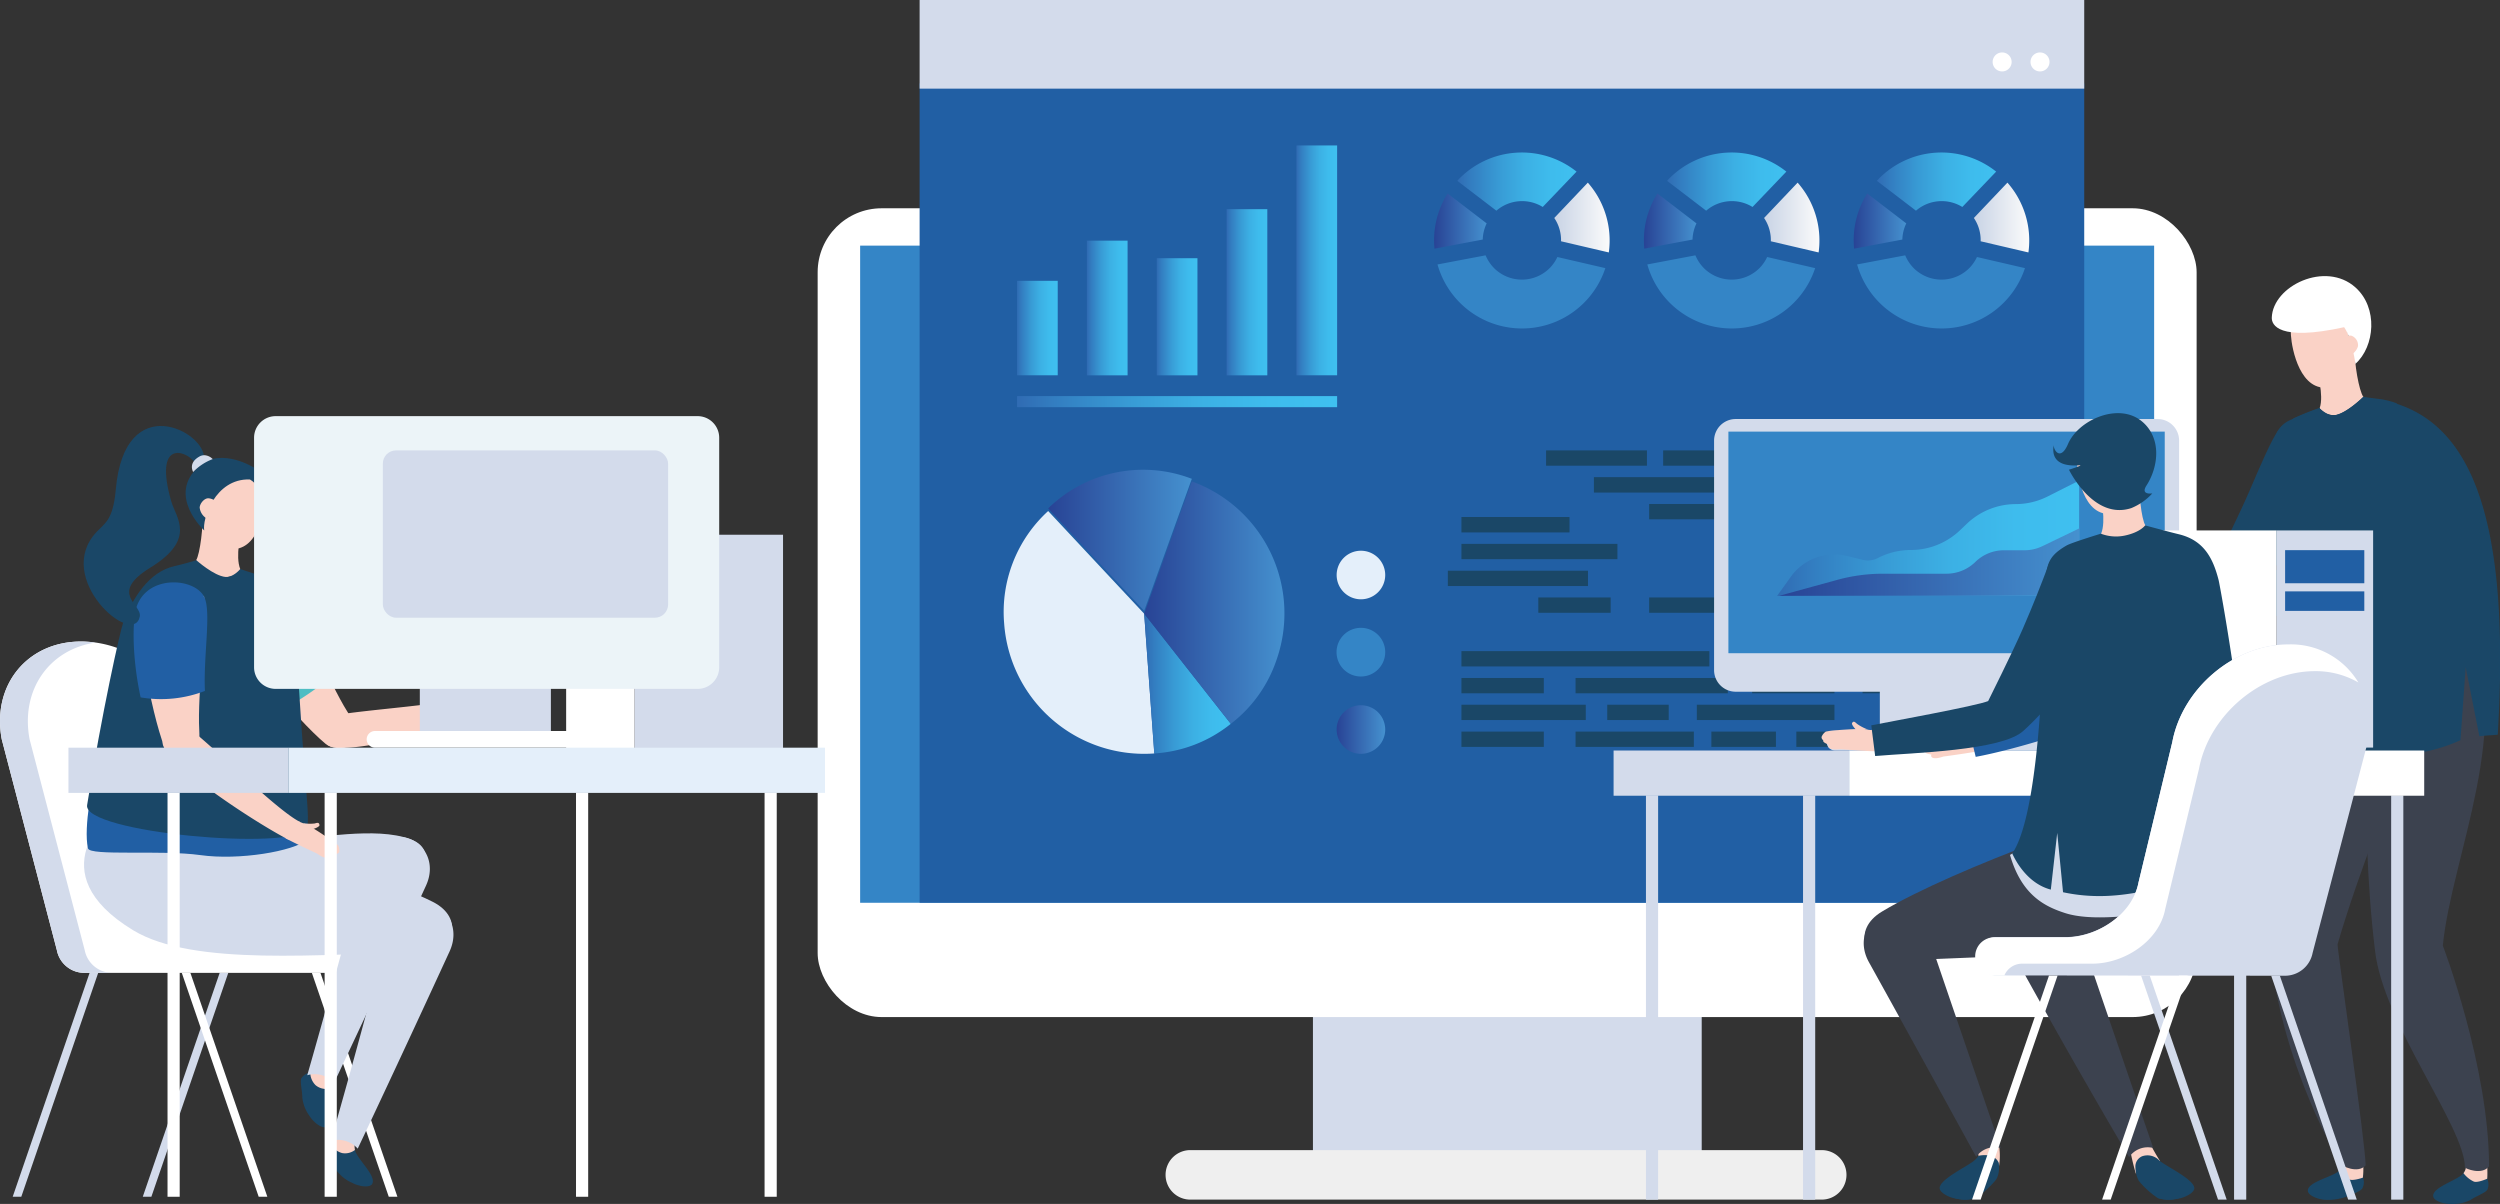 <svg xmlns="http://www.w3.org/2000/svg" xmlns:xlink="http://www.w3.org/1999/xlink" viewBox="0 0 476.64 229.54">
  <rect x="0" y="0" width="476.64" height="229.54" fill="#333333" stroke="none"/>
  <defs>
    <style>
      .cls-1 {
        isolation: isolate;
      }

      .cls-2, .cls-34 {
        fill: #d3dbeb;
      }

      .cls-3, .cls-33 {
        fill: #fff;
      }

      .cls-4 {
        fill: #3485c6;
      }

      .cls-5 {
        fill: #efefef;
      }

      .cls-33, .cls-34, .cls-5 {
        fill-rule: evenodd;
      }

      .cls-6 {
        fill: #215fa4;
      }

      .cls-7 {
        fill: url(#Áåçûìÿííûé_ãðàäèåíò_154);
      }

      .cls-8 {
        fill: url(#Áåçûìÿííûé_ãðàäèåíò_154-2);
      }

      .cls-9 {
        fill: url(#Áåçûìÿííûé_ãðàäèåíò_154-3);
      }

      .cls-10 {
        fill: url(#Áåçûìÿííûé_ãðàäèåíò_154-4);
      }

      .cls-11 {
        fill: url(#Áåçûìÿííûé_ãðàäèåíò_154-5);
      }

      .cls-12 {
        fill: url(#Áåçûìÿííûé_ãðàäèåíò_154-6);
      }

      .cls-13 {
        fill: #e4effa;
      }

      .cls-14 {
        fill: url(#Áåçûìÿííûé_ãðàäèåíò_154-7);
      }

      .cls-15 {
        fill: url(#Áåçûìÿííûé_ãðàäèåíò_34);
      }

      .cls-16 {
        fill: url(#Áåçûìÿííûé_ãðàäèåíò_34-2);
      }

      .cls-17 {
        fill: url(#Áåçûìÿííûé_ãðàäèåíò_34-3);
      }

      .cls-18 {
        mix-blend-mode: screen;
      }

      .cls-19, .cls-37 {
        fill: #1a4767;
      }

      .cls-20 {
        fill: url(#Áåçûìÿííûé_ãðàäèåíò_34-4);
      }

      .cls-21 {
        fill: url(#Áåçûìÿííûé_ãðàäèåíò_154-8);
      }

      .cls-22 {
        fill: url(#Áåçûìÿííûé_ãðàäèåíò_72);
      }

      .cls-23 {
        fill: url(#Áåçûìÿííûé_ãðàäèåíò_34-5);
      }

      .cls-24 {
        fill: url(#Áåçûìÿííûé_ãðàäèåíò_154-9);
      }

      .cls-25 {
        fill: url(#Áåçûìÿííûé_ãðàäèåíò_72-2);
      }

      .cls-26 {
        fill: url(#Áåçûìÿííûé_ãðàäèåíò_34-6);
      }

      .cls-27 {
        fill: url(#Áåçûìÿííûé_ãðàäèåíò_154-10);
      }

      .cls-28 {
        fill: url(#Áåçûìÿííûé_ãðàäèåíò_72-3);
      }

      .cls-29 {
        fill: #fad2c6;
      }

      .cls-30 {
        fill: #3c424f;
      }

      .cls-31 {
        fill: #4fbdc3;
      }

      .cls-32 {
        fill: #ecf4f8;
      }

      .cls-35 {
        fill: url(#Áåçûìÿííûé_ãðàäèåíò_154-11);
      }

      .cls-36 {
        fill: url(#Áåçûìÿííûé_ãðàäèåíò_34-7);
      }

      .cls-37 {
        mix-blend-mode: multiply;
      }
    </style>
    <linearGradient id="Áåçûìÿííûé_ãðàäèåíò_154" data-name="Áåçûìÿííûé ãðàäèåíò 154" x1="193.9" y1="62.55" x2="201.66" y2="62.55" gradientUnits="userSpaceOnUse">
      <stop offset="0" stop-color="#306bb3"/>
      <stop offset="0.12" stop-color="#337ec1"/>
      <stop offset="0.35" stop-color="#389bd5"/>
      <stop offset="0.57" stop-color="#3cb0e4"/>
      <stop offset="0.79" stop-color="#3ebced"/>
      <stop offset="1" stop-color="#3fc0f0"/>
    </linearGradient>
    <linearGradient id="Áåçûìÿííûé_ãðàäèåíò_154-2" x1="207.22" y1="58.72" x2="214.98" y2="58.72" xlink:href="#Áåçûìÿííûé_ãðàäèåíò_154"/>
    <linearGradient id="Áåçûìÿííûé_ãðàäèåíò_154-3" x1="220.54" y1="60.39" x2="228.3" y2="60.39" xlink:href="#Áåçûìÿííûé_ãðàäèåíò_154"/>
    <linearGradient id="Áåçûìÿííûé_ãðàäèåíò_154-4" x1="233.86" y1="55.72" x2="241.61" y2="55.72" xlink:href="#Áåçûìÿííûé_ãðàäèåíò_154"/>
    <linearGradient id="Áåçûìÿííûé_ãðàäèåíò_154-5" x1="247.17" y1="49.64" x2="254.93" y2="49.64" xlink:href="#Áåçûìÿííûé_ãðàäèåíò_154"/>
    <linearGradient id="Áåçûìÿííûé_ãðàäèåíò_154-6" x1="193.9" y1="76.57" x2="254.93" y2="76.57" xlink:href="#Áåçûìÿííûé_ãðàäèåíò_154"/>
    <linearGradient id="Áåçûìÿííûé_ãðàäèåíò_154-7" x1="218.14" y1="130.3" x2="234.66" y2="130.3" xlink:href="#Áåçûìÿííûé_ãðàäèåíò_154"/>
    <linearGradient id="Áåçûìÿííûé_ãðàäèåíò_34" data-name="Áåçûìÿííûé ãðàäèåíò 34" x1="218.14" y1="114.89" x2="244.91" y2="114.89" gradientUnits="userSpaceOnUse">
      <stop offset="0" stop-color="#284395"/>
      <stop offset="1" stop-color="#4591cf"/>
    </linearGradient>
    <linearGradient id="Áåçûìÿííûé_ãðàäèåíò_34-2" x1="199.84" y1="103.02" x2="227.23" y2="103.02" xlink:href="#Áåçûìÿííûé_ãðàäèåíò_34"/>
    <linearGradient id="Áåçûìÿííûé_ãðàäèåíò_34-3" x1="254.83" y1="139.09" x2="264.1" y2="139.09" xlink:href="#Áåçûìÿííûé_ãðàäèåíò_34"/>
    <linearGradient id="Áåçûìÿííûé_ãðàäèåíò_34-4" x1="353.42" y1="42.15" x2="363.44" y2="42.15" xlink:href="#Áåçûìÿííûé_ãðàäèåíò_34"/>
    <linearGradient id="Áåçûìÿííûé_ãðàäèåíò_154-8" x1="357.84" y1="34.62" x2="380.58" y2="34.62" xlink:href="#Áåçûìÿííûé_ãðàäèåíò_154"/>
    <linearGradient id="Áåçûìÿííûé_ãðàäèåíò_72" data-name="Áåçûìÿííûé ãðàäèåíò 72" x1="376.33" y1="41.47" x2="386.89" y2="41.47" gradientUnits="userSpaceOnUse">
      <stop offset="0" stop-color="#c8d3e5"/>
      <stop offset="1" stop-color="#fbfbfb"/>
    </linearGradient>
    <linearGradient id="Áåçûìÿííûé_ãðàäèåíò_34-5" x1="313.42" y1="42.15" x2="323.44" y2="42.15" xlink:href="#Áåçûìÿííûé_ãðàäèåíò_34"/>
    <linearGradient id="Áåçûìÿííûé_ãðàäèåíò_154-9" x1="317.84" y1="34.62" x2="340.58" y2="34.62" xlink:href="#Áåçûìÿííûé_ãðàäèåíò_154"/>
    <linearGradient id="Áåçûìÿííûé_ãðàäèåíò_72-2" x1="336.33" y1="41.47" x2="346.89" y2="41.47" xlink:href="#Áåçûìÿííûé_ãðàäèåíò_72"/>
    <linearGradient id="Áåçûìÿííûé_ãðàäèåíò_34-6" x1="273.42" y1="42.15" x2="283.44" y2="42.15" xlink:href="#Áåçûìÿííûé_ãðàäèåíò_34"/>
    <linearGradient id="Áåçûìÿííûé_ãðàäèåíò_154-10" x1="277.84" y1="34.62" x2="300.58" y2="34.62" xlink:href="#Áåçûìÿííûé_ãðàäèåíò_154"/>
    <linearGradient id="Áåçûìÿííûé_ãðàäèåíò_72-3" x1="296.33" y1="41.47" x2="306.89" y2="41.47" xlink:href="#Áåçûìÿííûé_ãðàäèåíò_72"/>
    <linearGradient id="Áåçûìÿííûé_ãðàäèåíò_154-11" x1="338.84" y1="102.64" x2="396.43" y2="102.64" xlink:href="#Áåçûìÿííûé_ãðàäèåíò_154"/>
    <linearGradient id="Áåçûìÿííûé_ãðàäèåíò_34-7" x1="339.19" y1="107.19" x2="396.43" y2="107.19" xlink:href="#Áåçûìÿííûé_ãðàäèåíò_34"/>
  </defs>
  <title>das</title>
  <g class="cls-1">
    <g id="Calque_2" data-name="Calque 2">
      <g id="Calque_12" data-name="Calque 12">
        <g>
          <g id="_Groupe_" data-name="&lt;Groupe&gt;">
            <rect class="cls-2" x="250.32" y="193.45" width="74.12" height="26"/>
          </g>
          <g id="_Groupe_2" data-name="&lt;Groupe&gt;">
            <rect class="cls-3" x="155.89" y="39.71" width="262.91" height="154.2" rx="12.2" ry="12.2"/>
          </g>
          <g id="_Groupe_3" data-name="&lt;Groupe&gt;">
            <rect class="cls-4" x="163.99" y="46.83" width="246.71" height="125.29"/>
          </g>
          <g id="_Groupe_4" data-name="&lt;Groupe&gt;">
            <path class="cls-5" d="M347.54,219.28H227.16a4.72,4.72,0,1,0,0,9.43H347.54a4.72,4.72,0,0,0,0-9.43Z"/>
          </g>
        </g>
        <g id="Calque_18" data-name="Calque 18">
          <g>
            <rect class="cls-6" x="175.33" y="15.9" width="222.04" height="156.21"/>
            <rect class="cls-2" x="175.33" width="222.04" height="16.9"/>
            <path class="cls-3" d="M388.94,10a1.81,1.81,0,1,0,1.81,1.8A1.81,1.81,0,0,0,388.94,10Z"/>
            <path class="cls-3" d="M381.73,10a1.81,1.81,0,1,0,1.8,1.8A1.81,1.81,0,0,0,381.73,10Z"/>
          </g>
          <g id="Calque_17" data-name="Calque 17">
            <g>
              <g>
                <rect class="cls-7" x="193.9" y="53.54" width="7.76" height="18.01"/>
                <rect class="cls-8" x="207.22" y="45.88" width="7.76" height="25.68"/>
                <rect class="cls-9" x="220.54" y="49.23" width="7.76" height="22.33"/>
                <rect class="cls-10" x="233.86" y="39.88" width="7.76" height="31.68"/>
                <rect class="cls-11" x="247.17" y="27.73" width="7.76" height="43.82"/>
              </g>
              <rect class="cls-12" x="193.9" y="75.52" width="61.03" height="2.11"/>
            </g>
            <g>
              <g>
                <path class="cls-13" d="M199.84,97.43a26.05,26.05,0,0,0-8.39,21.46,26.75,26.75,0,0,0,28.62,24.76L218.14,117Z"/>
                <path class="cls-14" d="M220.07,143.65A25.76,25.76,0,0,0,234.66,138L218.14,117Z"/>
                <path class="cls-15" d="M227.23,91.78,218.14,117,234.66,138a25.63,25.63,0,0,0,8.65-12A26.77,26.77,0,0,0,227.23,91.78Z"/>
                <path class="cls-16" d="M199.84,96.93l18.3,19.53,9.09-25.17A25.89,25.89,0,0,0,199.84,96.93Z"/>
              </g>
              <g>
                <path class="cls-13" d="M259.46,105a4.63,4.63,0,1,0,4.64,4.63A4.63,4.63,0,0,0,259.46,105Z"/>
                <path class="cls-4" d="M259.46,119.7a4.64,4.64,0,1,0,4.64,4.63A4.63,4.63,0,0,0,259.46,119.7Z"/>
                <path class="cls-17" d="M259.46,134.46a4.63,4.63,0,1,0,4.64,4.63A4.63,4.63,0,0,0,259.46,134.46Z"/>
              </g>
              <g class="cls-18">
                <rect class="cls-19" x="278.63" y="139.48" width="15.71" height="2.92"/>
                <rect class="cls-19" x="278.63" y="134.36" width="23.71" height="2.92"/>
                <rect class="cls-19" x="300.39" y="139.48" width="22.55" height="2.92"/>
                <rect class="cls-19" x="326.28" y="139.48" width="12.31" height="2.92"/>
                <rect class="cls-19" x="342.48" y="139.48" width="15" height="2.92"/>
                <rect class="cls-19" x="323.51" y="134.36" width="26.24" height="2.92"/>
                <rect class="cls-19" x="278.63" y="129.26" width="15.71" height="2.92"/>
                <rect class="cls-19" x="278.63" y="124.14" width="47.27" height="2.92"/>
                <rect class="cls-19" x="300.39" y="129.26" width="29.03" height="2.92"/>
                <rect class="cls-19" x="334.06" y="129.26" width="15.69" height="2.92"/>
                <rect class="cls-19" x="355.11" y="129.26" width="19.21" height="2.92"/>
                <rect class="cls-19" x="330.54" y="124.14" width="26.93" height="2.92"/>
                <rect class="cls-19" x="306.43" y="134.36" width="11.72" height="2.92"/>
                <rect class="cls-19" x="293.29" y="113.91" width="13.79" height="2.92"/>
                <rect class="cls-19" x="314.42" y="113.91" width="41.75" height="2.92"/>
                <rect class="cls-19" x="276.04" y="108.81" width="26.72" height="2.92"/>
                <rect class="cls-19" x="278.63" y="103.69" width="29.74" height="2.92"/>
                <rect class="cls-19" x="278.63" y="98.57" width="20.61" height="2.94"/>
                <rect class="cls-19" x="314.42" y="96.09" width="22.35" height="2.92"/>
                <rect class="cls-19" x="303.89" y="90.97" width="38.47" height="2.94"/>
                <rect class="cls-19" x="294.77" y="85.87" width="19.23" height="2.92"/>
                <rect class="cls-19" x="317.09" y="85.87" width="13.46" height="2.92"/>
              </g>
            </g>
          </g>
          <g id="Calque_21" data-name="Calque 21">
            <g>
              <path class="cls-20" d="M353.5,47.41l9.19-1.74a7.59,7.59,0,0,1,.75-3.08L356,36.89A16.65,16.65,0,0,0,353.5,47.41Z"/>
              <path class="cls-21" d="M358.05,34.24c-.07.08-.13.16-.21.24l7.45,5.69a7.5,7.5,0,0,1,8.84-.71l6.45-6.74A16.75,16.75,0,0,0,358.05,34.24Z"/>
              <path class="cls-22" d="M376.33,41.56A7.5,7.5,0,0,1,377.62,46l9.11,2.13a16.7,16.7,0,0,0-4-13.31Z"/>
              <path class="cls-4" d="M375.57,51a7.5,7.5,0,0,1-10.59.24,7.66,7.66,0,0,1-1.74-2.56l-9.17,1.74a16.73,16.73,0,0,0,32,.7L376.92,49A7.6,7.6,0,0,1,375.57,51Z"/>
            </g>
          </g>
          <g>
            <path class="cls-23" d="M313.5,47.41l9.19-1.74a7.59,7.59,0,0,1,.75-3.08L316,36.89A16.65,16.65,0,0,0,313.5,47.41Z"/>
            <path class="cls-24" d="M318.05,34.24c-.07.08-.13.16-.21.24l7.45,5.69a7.5,7.5,0,0,1,8.84-.71l6.45-6.74A16.75,16.75,0,0,0,318.05,34.24Z"/>
            <path class="cls-25" d="M336.33,41.56A7.5,7.5,0,0,1,337.62,46l9.11,2.13a16.7,16.7,0,0,0-4-13.31Z"/>
            <path class="cls-4" d="M335.57,51a7.5,7.5,0,0,1-10.59.24,7.66,7.66,0,0,1-1.74-2.56l-9.17,1.74a16.73,16.73,0,0,0,32,.7L336.92,49A7.6,7.6,0,0,1,335.57,51Z"/>
          </g>
          <g>
            <path class="cls-26" d="M273.5,47.41l9.19-1.74a7.59,7.59,0,0,1,.75-3.08L276,36.89A16.65,16.65,0,0,0,273.5,47.41Z"/>
            <path class="cls-27" d="M278.05,34.24c-.07.08-.13.16-.21.24l7.45,5.69a7.5,7.5,0,0,1,8.84-.71l6.45-6.74A16.75,16.75,0,0,0,278.05,34.24Z"/>
            <path class="cls-28" d="M296.33,41.56A7.5,7.5,0,0,1,297.62,46l9.11,2.13a16.7,16.7,0,0,0-4-13.31Z"/>
            <path class="cls-4" d="M295.57,51a7.5,7.5,0,0,1-10.59.24,7.66,7.66,0,0,1-1.74-2.56l-9.17,1.74a16.73,16.73,0,0,0,32,.7L296.92,49A7.6,7.6,0,0,1,295.57,51Z"/>
          </g>
        </g>
        <g>
          <g>
            <g>
              <path class="cls-29" d="M396.48,118.77c-.14.36,1.26,1.27,1.64,1.29.92-.23.78-.77,1.67-.87a8,8,0,0,1-2.36-.5C397,118.51,396.64,118.2,396.48,118.77Z"/>
              <path class="cls-29" d="M397.71,119.61c-1.09.27-3.45,1.14-3.62,1.2a13.82,13.82,0,0,0-2,.82,2.11,2.11,0,0,0-.53,1.16.66.66,0,0,0,.48.54c-.08.55,1.3.48,1.25.6-.2.53.46,1,2.3.24.11,0,5-.93,6.51-1.35a20.29,20.29,0,0,0-1.6-3.71A20.1,20.1,0,0,0,397.71,119.61Z"/>
              <path class="cls-29" d="M425.92,107.05a2.67,2.67,0,0,0-.9.17c-4.46,1.7-19.9,10.88-24.84,11.92a15.86,15.86,0,0,1,1.27,3.83c8.09-1.87,27.7-8.78,27.89-12.1C429.52,107.84,427.42,107,425.92,107.05Z"/>
              <path class="cls-29" d="M434.89,83.23c-2.52,3.64-7.31,17.08-10.83,23.08-4.33,7.35,2.35,7.74,4.38,5.94,5.34-4.75,17.73-20.33,15.56-23.35C443.05,87.59,435.34,82.57,434.89,83.23Z"/>
              <path class="cls-19" d="M435,82.17c-.38,0-.52-.25-.72,0-1.32,1.9-3.37,6.68-5.33,11.26s-6.3,13.33-6.52,13.82c-1.85.9-19.58,10.27-22.45,10.87l1.71,5.78c7.12-1.64,23.36-7.2,27.47-11,4.35-3.89,18.62-20.53,15.66-24.64C443.82,86.94,436.67,82.1,435,82.17Z"/>
            </g>
            <path class="cls-19" d="M450.4,223.2l-3.12-1.74s-.67,1-1.22,1.65C445,224.36,440,225.26,440,227c0,.89,1.88,1.7,3.41,1.76a10.62,10.62,0,0,0,3.69-.51c.91-.3,3-1.14,3.3-1.69a2.53,2.53,0,0,0,.12-2.06C450.65,223.54,450.4,223.2,450.4,223.2Z"/>
            <path class="cls-29" d="M446.38,221.36a1.52,1.52,0,0,1-.32,1.75,5.28,5.28,0,0,0,1.82,1.74c.66.37,2.61-.32,2.61-.32a13.93,13.93,0,0,0,.08-2.42Z"/>
            <path class="cls-30" d="M438.47,122.51c-.3,2.15-8,30.6-5.77,57.39,1.9,23.06,13.72,42.15,13.72,42.15,0,.17,3.07,1.82,4.6.14,0-4-5.47-41.73-5.35-42.15,3.69-12.83,12.25-35.06,13.71-36.21V124.22C451.87,124.71,441,123.6,438.47,122.51Z"/>
            <path class="cls-19" d="M474,223.42l-3.25-1.49s-.59,1-1.08,1.74c-.95,1.33-5.91,2.62-5.77,4.39.07.89,2,1.54,3.54,1.48a7.25,7.25,0,0,0,3.64-.8c1-.68,2.87-1.36,3.16-1.94a2.55,2.55,0,0,0-.05-2.07C474.29,223.74,474,223.42,474,223.42Z"/>
            <path class="cls-29" d="M470.1,221.8a2.21,2.21,0,0,1-.42,1.87,5.22,5.22,0,0,0,1.94,1.59c.7.32,2.58-.53,2.58-.53.09-1,0-2.48,0-2.48Z"/>
            <path class="cls-30" d="M470.36,119.79c-6.5-2.75-15.83.9-18.37,4.19-.13,2.17-2.42,30.68.84,57.42,1.7,14,17.12,33.48,17.12,41.19.05.16,3.21,1.57,4.6-.23,0-19-8.81-42.07-8.81-42.07C467.34,163.54,479.7,137.56,470.36,119.79Z"/>
            <path class="cls-29" d="M449,66.76c-.5.42-5.71,3.78-7.27,3.65,0,.42,1.38,4.88.54,7.38.58,2.23,6.86,1.84,8.33-2.11C449.76,74.63,448.78,68.87,449,66.76Z"/>
            <path class="cls-29" d="M442.78,59.63c-2.85,0-5.56.83-6,3.56-.17,1,.82,9.62,5.53,10.63,2,.43,5.54-3.17,5.55-5.46V65.21C447.86,62.17,445.85,59.63,442.78,59.63Z"/>
            <path class="cls-19" d="M457,77c-1.56-.52-6.47-1.27-6.47-1.27s-3.18,3.14-5.4,3.46c-1.52.21-2.93-1.35-2.93-1.35s-5.39,2-6.36,2.68c-3.73,2.5-2.12,7.49-1.79,11.78.11,1.42,1.27,7.25,1.73,16.08.1,1.81.17,3.74.19,5.8a138.5,138.5,0,0,1-1,18.47c1.53,10.2,20.37,14.82,34.13,8.47l1-13.91,2.61,13.17c.89-.16,2.78-.21,3.5-.31C478.69,98.87,471.05,81.59,457,77Z"/>
            <path class="cls-19" d="M450.55,75.68s-3.18,3.15-5.4,3.46c-1.52.21-2.93-1.35-2.93-1.35a44,44,0,0,0-5,2c.62,4.48,4.81,9.46,4.81,9.46s9-8.89,15-12.32a14.69,14.69,0,0,0-3.17-.83Z"/>
            <path class="cls-3" d="M433.13,60.56c-.05,1.34,1.24,4.58,13.79,1.82,1.53,2.16,2.15,7,2.15,7,3.72-3.34,4.36-10.7,0-14.59C443.37,49.69,433.32,54.5,433.13,60.56Z"/>
            <path class="cls-29" d="M448.3,64a2.52,2.52,0,0,0-1.33.2c.1,1.07.48,2.81.67,3.68A2.76,2.76,0,0,0,449.57,66,1.94,1.94,0,0,0,448.3,64Z"/>
            <g>
              <path class="cls-29" d="M414.44,116.27c-.15.35,1.23,1.3,1.61,1.33.92-.21.8-.75,1.69-.82a8,8,0,0,1-2.34-.57C415,116,414.62,115.71,414.44,116.27Z"/>
              <path class="cls-29" d="M415.65,117.15c-1.09.23-3.48,1-3.65,1.1A14.21,14.21,0,0,0,410,119a2.16,2.16,0,0,0-.56,1.14.62.62,0,0,0,.46.55c-.09.55,1.29.51,1.24.64-.21.52.43,1,2.29.29.11,0,5-.8,6.54-1.17a19.93,19.93,0,0,0-1.5-3.76A19.89,19.89,0,0,0,415.65,117.15Z"/>
              <path class="cls-19" d="M453.89,80.68a1.17,1.17,0,0,0-.94.47c-1.36,1.86-3.33,6.14-5.41,10.68A125,125,0,0,1,441.48,104a15.42,15.42,0,0,0-.81,1.46c-1.88.85-4.36,2.09-7,3.39-5.73,2.84-12.86,6.38-15.74,6.9l1.55,5.83c7.16-1.46,23.54-6.6,27.76-10.29,4.44-3.77,19.14-20,16.28-24.22C462.59,85.67,455.57,80.66,453.89,80.68Z"/>
            </g>
          </g>
          <g>
            <g>
              <polygon class="cls-2" points="2.42 228.17 4.06 228.17 18.73 185.46 17.09 185.46 2.42 228.17"/>
              <polygon class="cls-2" points="27.22 228.17 28.86 228.17 43.53 185.46 41.89 185.46 27.22 228.17"/>
              <path class="cls-3" d="M71.33,178.12H57.94c-6.16,0-12.78-4.38-13.91-10.43l-6.44-26.75c-1.93-10.29-11.83-18.63-22.12-18.63S-1.6,130.65.33,140.94l10.51,40.21a5.33,5.33,0,0,0,5.25,4.33l55.25,0a3.66,3.66,0,1,0,0-7.31Z"/>
              <path class="cls-2" d="M16.15,181.15,5.64,140.94c-1.76-9.38,3.74-17.12,12.52-18.42a20.18,20.18,0,0,0-2.69-.21c-10.29,0-17.07,8.34-15.14,18.63l10.51,40.21a5.33,5.33,0,0,0,5.25,4.33h5.25A5.35,5.35,0,0,1,16.15,181.15Z"/>
              <polygon class="cls-3" points="59.45 185.46 74.12 228.17 75.77 228.17 61.09 185.46 59.45 185.46"/>
              <polygon class="cls-3" points="34.65 185.46 49.32 228.17 50.97 228.17 36.29 185.46 34.65 185.46"/>
            </g>
            <g>
              <path class="cls-19" d="M67.46,217.22l-3.57-.08s-.39.16-.75,1.1a2.54,2.54,0,0,0-.94,1.84c0,.64,1.41,2.08,2,3.12a7.29,7.29,0,0,0,2.93,2.31c1.35.72,3.38,1,3.83.21.89-1.53-3-4.86-3.28-6.47C67.53,218.42,67.46,217.22,67.46,217.22Z"/>
              <path class="cls-29" d="M67.64,217.11l-3.86-.42s-.28.61-.64,1.55a3.47,3.47,0,0,0,2.09,1.6,3.07,3.07,0,0,0,2.44-.59A7.61,7.61,0,0,1,67.64,217.11Z"/>
              <path class="cls-2" d="M82.49,171.93c-14.36-7.22-54.73-17.23-61.2-17.06,0,0-14.24,11.35,4.1,22.49,11.53,7,36.11,4.46,54.8,4.18C86.65,181.44,88.61,175,82.49,171.93Z"/>
              <path class="cls-2" d="M78.26,160c-6.86-2.5-17.35,0-23.82-.18-2.81-.1-14.54,2.86-7.1,8.73,10.59,8.37,20.15,5.09,25.83,3.52C79.4,170.34,84.69,162.33,78.26,160Z"/>
              <path class="cls-2" d="M73.47,179.46c-5.09,19.69-10.39,38.06-10.39,38.06A5,5,0,0,1,68.2,219s7.86-16.59,17.51-37.59C89.65,172.82,76.83,166.48,73.47,179.46Z"/>
              <path class="cls-19" d="M63.4,205.72l-3-1.85s-.43-.05-1.2.58a2.56,2.56,0,0,0-1.74,1.13c-.31.56.19,2.51.18,3.7A7.25,7.25,0,0,0,59,212.74c.81,1.3,2.44,2.53,3.22,2.09,1.53-.88-.19-5.7.37-7.24C62.86,206.8,63.4,205.72,63.4,205.72Z"/>
              <path class="cls-29" d="M59.15,204.45a3.46,3.46,0,0,0,1,2.43,3.08,3.08,0,0,0,2.41.71,7.59,7.59,0,0,1,1-1.87l-3.14-2.29S59.92,203.82,59.15,204.45Z"/>
              <path class="cls-2" d="M69,166.94C63.88,186.63,58.58,205,58.58,205a4.94,4.94,0,0,1,5.11,1.46s7.86-16.59,17.52-37.59C85.15,160.3,72.33,154,69,166.94Z"/>
              <g>
                <path class="cls-29" d="M93.15,130.53a7.88,7.88,0,0,1-1.68,1.73c.8-.42,1,.11,1.88-.21.3-.23,1-1.77.64-2C93.53,129.68,93.38,130.15,93.15,130.53Z"/>
                <path class="cls-29" d="M98.42,131.67a2.47,2.47,0,0,0-1-.73,11,11,0,0,0-1.8.24c-.15,0-2.19.38-3.06.66a12.69,12.69,0,0,0-2.11.83,24.27,24.27,0,0,0,1,3.83c1.25-.36,5-1.84,5.06-1.85,1.61-.23,1.81-.89,1.39-1.24-.1-.09.85-.66.5-1.07A.63.63,0,0,0,98.42,131.67Z"/>
                <path class="cls-29" d="M54.67,113c-.48-.64-8,4.63-8.92,6-2.07,3.09,10.83,18.25,16.33,22.82,2.09,1.74,8.74,1.13,4.18-6.08C62.54,129.85,57.3,116.57,54.67,113Z"/>
                <path class="cls-31" d="M45.75,119c-1.38,2.06,2.38,10.62,7.69,16.7.82-.42,3.14-2,3.93-2.47a53.38,53.38,0,0,0,6.18-4.58c-3.58-5.78-7-13.11-8.88-15.62C54.19,112.37,46.65,117.64,45.75,119Z"/>
                <path class="cls-29" d="M63.86,136.42a2.83,2.83,0,0,0-.84.36c-1.28.79-2.55,2.67-.7,5.09,2,2.63,22.14-2.58,29.89-5.55a16,16,0,0,1-1.09-3.88C86.45,134.33,68.52,135.34,63.86,136.42Z"/>
              </g>
              <path class="cls-6" d="M17.85,148.63s-2,9-1.08,13.11c.33,1.52,14,.25,21.42,1.29s17.76-.72,20.39-2.93c1.17-1-1.66-8.48-1.66-8.48Z"/>
              <path class="cls-29" d="M38.56,97.81c.27,2.1-.43,7.9-1.17,9,1.67,3.88,8,4,8.42,1.71-1-2.46.16-7,.18-7.4C44.44,101.3,39.08,98.2,38.56,97.81Z"/>
              <path class="cls-29" d="M44.38,90.38c-3.07.16-5,2.79-4.8,5.82,0,0,.16,3.15.16,3.15.12,2.29,3.83,5.71,5.8,5.19,4.66-1.24,5.23-9.93,5-10.89C50,91,47.23,90.24,44.38,90.38Z"/>
              <path class="cls-19" d="M52.29,110.86c-1-.6-6.48-2.37-6.48-2.37S44.48,110.12,43,110c-2.23-.2-5.56-3.19-5.56-3.19s-2.53.76-4.15,1.12C28.4,109,25.3,114,23.48,118.74c-.56,1.46-4.08,17.22-6.87,34.76-.84,5.27,39.26,8.79,41.75,4.56,1-1.72-.33-6.36-2-37.9C56.14,117,56.14,113.18,52.29,110.86Z"/>
              <g>
                <path class="cls-29" d="M60,157a7.79,7.79,0,0,1-2.41-.1c.84.31.57.8,1.41,1.26.37.08,1.95-.46,1.91-.84C60.85,156.69,60.4,156.89,60,157Z"/>
                <path class="cls-29" d="M62.67,159.85c-.15-.1-2.22-1.53-3.21-2.06a18.67,18.67,0,0,0-2.54-1.18,19.47,19.47,0,0,0-2.48,3.2c1.38.78,5.87,2.86,6,2.92,1.6,1.17,2.34.91,2.28.36,0-.14,1.3.27,1.36-.28a.65.65,0,0,0,.6-.4,2.1,2.1,0,0,0-.22-1.25A14.64,14.64,0,0,0,62.67,159.85Z"/>
                <path class="cls-29" d="M38.91,113.76c-.1-.79-9.25.14-10.69.87-3.32,1.7.58,21.22,3.15,27.89,1,2.53,7.1,5.24,6.62-3.28C37.59,132.3,39.48,118.15,38.91,113.76Z"/>
                <path class="cls-6" d="M38.91,113.76c-1.86-3.58-10.59-4.24-12.81,1.76-.87,2.33-1,9.55.71,17.44a23.14,23.14,0,0,0,12.26-1.23C38.76,124.94,40.35,116.53,38.91,113.76Z"/>
                <path class="cls-29" d="M35.3,138.57c-1.44-.43-3.69-.13-4.28,2.85-.64,3.25,16.62,14.85,24,18.68a16.15,16.15,0,0,1,2.19-3.39c-4.52-2.23-17.17-15-21.07-17.75A2.84,2.84,0,0,0,35.3,138.57Z"/>
              </g>
              <path class="cls-19" d="M48.59,89.25s-6.37-4.1-10.6-.4c-6.36,5.57.95,12.29.95,12.29-.41-2.06,2-9.94,8.69-9.73,0,0,3.55,1.77,2.39,7C52.29,97.43,53.48,90.27,48.59,89.25Z"/>
              <path class="cls-29" d="M38.07,96.76a2.7,2.7,0,0,0,1.52,2.18A36.3,36.3,0,0,0,41,95.47,2.47,2.47,0,0,0,39.71,95C38.92,95,38.11,96,38.07,96.76Z"/>
              <path class="cls-19" d="M22.08,93.28c-.53,5.81-1.92,6.3-3.63,8.1-8.41,8.86,7,22.18,8.2,16.18.48-2.33-6-4.39,2-9.33,8.88-5.45,4.9-9.52,4-12.64-3.38-11.83,2.76-9.74,4.44-7.49,1,1.33,1.69.61,1.8-.64C39.35,82.4,23.8,74,22.08,93.28Z"/>
              <path class="cls-2" d="M39.11,86.8a1.82,1.82,0,0,0-1.14.27c-1.53.89-1.58,2-1.15,2.93a10,10,0,0,1,3.74-2.47A2.42,2.42,0,0,0,39.11,86.8Z"/>
            </g>
            <g>
              <rect class="cls-3" x="107.94" y="101.95" width="13.06" height="40.67"/>
              <rect class="cls-2" x="121" y="101.95" width="28.29" height="40.67"/>
            </g>
            <g>
              <g id="_Groupe_5" data-name="&lt;Groupe&gt;">
                <rect class="cls-2" x="80.04" y="129.57" width="24.99" height="11.43"/>
              </g>
              <g id="_Groupe_6" data-name="&lt;Groupe&gt;">
                <path class="cls-32" d="M52.56,79.34H133a4.12,4.12,0,0,1,4.12,4.12v43.77a4.11,4.11,0,0,1-4.11,4.11H52.56a4.12,4.12,0,0,1-4.12-4.12V83.46A4.12,4.12,0,0,1,52.56,79.34Z"/>
              </g>
              <g id="_Groupe_7" data-name="&lt;Groupe&gt;">
                <rect class="cls-2" x="72.99" y="85.87" width="54.39" height="31.9" rx="2.52" ry="2.52"/>
              </g>
              <g id="_Groupe_8" data-name="&lt;Groupe&gt;">
                <path class="cls-33" d="M112.09,139.37H71.5a1.59,1.59,0,1,0,0,3.18h40.59a1.59,1.59,0,0,0,0-3.18Z"/>
              </g>
            </g>
            <g>
              <rect class="cls-3" x="31.94" y="151.08" width="2.32" height="77.09"/>
              <rect class="cls-3" x="61.89" y="151.08" width="2.32" height="77.09"/>
              <rect class="cls-3" x="109.82" y="151.08" width="2.32" height="77.09"/>
              <rect class="cls-3" x="145.77" y="151.08" width="2.32" height="77.09"/>
            </g>
            <g>
              <rect class="cls-2" x="13.05" y="142.55" width="41.92" height="8.62"/>
              <rect class="cls-13" x="54.97" y="142.55" width="102.32" height="8.62"/>
            </g>
          </g>
          <g>
            <g>
              <g id="_Groupe_9" data-name="&lt;Groupe&gt;">
                <rect class="cls-2" x="358.4" y="130.12" width="24.99" height="11.43"/>
              </g>
              <g id="_Groupe_10" data-name="&lt;Groupe&gt;">
                <path class="cls-2" d="M330.92,79.89h80.43A4.11,4.11,0,0,1,415.46,84v43.77a4.11,4.11,0,0,1-4.11,4.11H330.92a4.12,4.12,0,0,1-4.12-4.12V84A4.12,4.12,0,0,1,330.92,79.89Z"/>
              </g>
              <g id="_Groupe_11" data-name="&lt;Groupe&gt;">
                <rect class="cls-4" x="329.53" y="82.29" width="83.19" height="42.25"/>
              </g>
              <g id="_Groupe_12" data-name="&lt;Groupe&gt;">
                <path class="cls-34" d="M390.45,139.91H349.86a1.59,1.59,0,0,0,0,3.18h40.59a1.59,1.59,0,1,0,0-3.18Z"/>
              </g>
            </g>
            <g>
              <rect class="cls-2" x="313.81" y="151.63" width="2.32" height="77.09"/>
              <rect class="cls-2" x="343.76" y="151.63" width="2.32" height="77.09"/>
              <rect class="cls-2" x="425.94" y="151.63" width="2.32" height="77.09"/>
              <rect class="cls-2" x="455.89" y="151.63" width="2.32" height="77.09"/>
            </g>
            <g>
              <g id="_Groupe_13" data-name="&lt;Groupe&gt;">
                <path class="cls-35" d="M384.35,96.11a13.56,13.56,0,0,0-9.49,3.87l-1.05,1a13.61,13.61,0,0,1-9.52,3.88,13.59,13.59,0,0,0-6.28,1.54,4.16,4.16,0,0,1-2.92.33l-3-.75-.09,0a10.15,10.15,0,0,0-10.58,4l-2.61,3.64h57.59v-22l-5.94,3A13.53,13.53,0,0,1,384.35,96.11Z"/>
              </g>
              <path class="cls-36" d="M386,104.91l-4,0a7.78,7.78,0,0,0-5.4,2.24,7.87,7.87,0,0,1-5.49,2.23H359a33,33,0,0,0-8.84,1.21l-10.94,3h57.24V100.72l-7.07,3.41A7.81,7.81,0,0,1,386,104.91Z"/>
            </g>
            <g>
              <rect class="cls-2" x="307.64" y="143.09" width="44.91" height="8.62"/>
              <rect class="cls-3" x="352.55" y="143.09" width="109.64" height="8.62"/>
            </g>
            <g>
              <rect class="cls-2" x="434" y="101.13" width="18.45" height="41.4"/>
              <rect class="cls-6" x="435.67" y="104.89" width="15.1" height="6.31"/>
              <rect class="cls-6" x="435.67" y="112.75" width="15.1" height="3.72"/>
              <rect class="cls-3" x="405.71" y="101.13" width="28.29" height="41.4"/>
              <path class="cls-2" d="M443.22,128.33a3.69,3.69,0,1,0,3.69,3.68A3.69,3.69,0,0,0,443.22,128.33Z"/>
            </g>
            <g>
              <g>
                <path class="cls-29" d="M371.69,138.92c-.16.35,1.2,1.33,1.58,1.36.93-.19.81-.73,1.71-.78a7.88,7.88,0,0,1-2.33-.62C372.25,138.69,371.88,138.36,371.69,138.92Z"/>
                <path class="cls-29" d="M372.88,139.82c-1.1.22-3.51,1-3.67,1a13.1,13.1,0,0,0-2.07.73,2,2,0,0,0-.58,1.13.64.64,0,0,0,.45.56c-.11.54,1.27.54,1.22.66-.23.52.41,1,2.28.34.11,0,5-.69,6.57-1a20,20,0,0,0-1.42-3.79A19.47,19.47,0,0,0,372.88,139.82Z"/>
                <path class="cls-29" d="M401.65,128.62a2.88,2.88,0,0,0-.89.13c-4.55,1.49-20.41,9.92-25.39,10.72a15.74,15.74,0,0,1,1.08,3.88c8.17-1.48,28.09-7.45,28.44-10.74C405.22,129.59,403.16,128.63,401.65,128.62Z"/>
                <path class="cls-29" d="M411.75,105.26c-2.68,3.51-8.11,16.71-11.92,22.53-4.67,7.14,2,7.85,4.09,6.15,5.57-4.5,18.69-19.46,16.66-22.59C419.7,110,412.24,104.62,411.75,105.26Z"/>
                <path class="cls-6" d="M411,102.73c-1.77,4.16-3.45,8-5.63,12.48a125.3,125.3,0,0,1-6.33,12,14.47,14.47,0,0,0-.84,1.44c-1.89.81-4.41,2-7.06,3.23-5.79,2.72-13,6.09-15.88,6.56l1.42,5.86c7.19-1.31,23.69-6.09,28-9.67,4.53-3.68,17.64-17.84,16.35-22.74C418.81,103.79,411.09,102.4,411,102.73Z"/>
              </g>
              <path class="cls-30" d="M413,153.05c-6.46.32-40.4,12.46-54.18,20.74-5.87,3.52-3.43,9.8,3,9.41,18.66-1.13,43.36-.44,54.33-8.3C433.63,162.41,416.46,152.88,413,153.05Z"/>
              <path class="cls-29" d="M376.87,218.82a8.07,8.07,0,0,1,.41,2.53,5.21,5.21,0,0,0,3.8,1.25,12.63,12.63,0,0,0,.08-4C380.93,218.62,378.56,217.27,376.87,218.82Z"/>
              <path class="cls-30" d="M356.33,183.46c11.22,20.22,20.43,37.09,20.43,37.09a4.4,4.4,0,0,1,4.7-1.68s-6.51-19-13.07-38.25C364.07,167.92,351.76,175.22,356.33,183.46Z"/>
              <path class="cls-19" d="M377.21,220.36a3.53,3.53,0,0,1-.72.82c-1.18,1.13-6.5,3.5-6.68,5.26-.09.89,1.69,1.88,3.21,2.1a7.37,7.37,0,0,0,3.73-.12,19.28,19.28,0,0,0,3.66-3.33c1-1.19.67-3.37.67-3.37C380.19,219.62,377.21,220.36,377.21,220.36Z"/>
              <path class="cls-37" d="M377.21,222.52c-1.53,1.07-6.46,2.8-6.61,4.28-.08.75,1.42,1.58,2.7,1.77a6.24,6.24,0,0,0,3.14-.1,14.28,14.28,0,0,0,3.08-2.8C381.25,223.27,378.7,221.48,377.21,222.52Z"/>
              <path class="cls-29" d="M406.13,219.24c.41,2.27,1.07,4.49,1.07,4.49a12.2,12.2,0,0,0,4.62-2.38s-1-1.55-1.72-3C408.41,216.81,406.37,219.26,406.13,219.24Z"/>
              <path class="cls-30" d="M386.4,186.46c11.22,20.22,19.53,34.16,19.53,34.16a4.28,4.28,0,0,1,4.6-1.75s-5.51-16-12.07-35.25C394.14,170.92,381.83,178.22,386.4,186.46Z"/>
              <path class="cls-19" d="M411.61,221.18l0,0a3.08,3.08,0,0,0-3.2-.73h0a2.13,2.13,0,0,0-1.28,2.15,5.61,5.61,0,0,0,.63,2.51,17,17,0,0,0,3.66,3.33,7.36,7.36,0,0,0,3.73.12c1.51-.22,3.3-1.21,3.21-2.1C418.1,224.68,412.79,222.31,411.61,221.18Z"/>
              <path class="cls-37" d="M410.89,222.52c-1.49-1-4,.75-2.31,3.15a14,14,0,0,0,3.08,2.8,6.24,6.24,0,0,0,3.14.1c1.28-.19,2.78-1,2.7-1.77C417.35,225.32,412.42,223.59,410.89,222.52Z"/>
              <path class="cls-2" d="M423.41,152.45A216.47,216.47,0,0,1,401,154.61a45.75,45.75,0,0,1-13.25-1.55c0,7-1.4,8.06-4.53,9.94,2.21,7.68,6.63,9.82,10.47,11.07,10.09,3.3,35.35-4.26,36.07-4.32a170.22,170.22,0,0,0-1.26-18C426.83,152,425.14,152.23,423.41,152.45Z"/>
              <path class="cls-29" d="M408,91.17c-.52.38-5.93,3.41-7.48,3.18,0,.43,1.07,5,.07,7.4.44,2.27,6.73,2.26,8.45-1.58C408.26,99.07,407.65,93.26,408,91.17Z"/>
              <path class="cls-29" d="M402.24,83.66c-2.85-.19-5.6.48-6.23,3.17-.22,1,.22,9.66,4.86,11,2,.55,5.73-2.82,5.88-5.1,0,0,.2-3.12.2-3.15C407.15,86.52,405.3,83.86,402.24,83.66Z"/>
              <path class="cls-19" d="M415.37,101.85c-1.61-.38-6.38-1.68-6.38-1.68s-.94,1.31-3.84,1.93a8.1,8.1,0,0,1-4.61-.35S395,103.44,394,104c-3.88,2.26-3.9,3.9-4.15,9.24-.12,2.48-.18,40.7-6.21,49.49.2.35,2.38,5.57,7.36,6.88l1.22-10.81,1.11,11.31c11.69,2.51,20.64-2.11,30-3.55l.9-14.18,2.7,13.67c.9-.11,1.72-.2,2.44-.25-.12-21.67-6.12-54.23-6.38-55.21C421.93,106.44,420.19,103,415.37,101.85Z"/>
              <path class="cls-19" d="M408.21,80.21c-4.46-3.49-12-.1-13.94,4.46-1.47,3.41-2.84,1-2.7.14-.44,2.27.51,4.23,4.89,3.9.92-.07-2,.84-2,.84s4.67,9.69,11.89,7.32a11.08,11.08,0,0,0,4-2.8s-2.34.38-1.1-1.52C411.62,88.85,412.14,83.3,408.21,80.21Z"/>
              <path class="cls-29" d="M353.12,137.84c-.23.31.89,1.55,1.25,1.67.95,0,.95-.54,1.84-.4a8.41,8.41,0,0,1-2.15-1.1C353.72,137.73,353.42,137.34,353.12,137.84Z"/>
              <path class="cls-29" d="M354.09,139c-1.12,0-3.63.2-3.81.21a14.94,14.94,0,0,0-2.17.27,2.16,2.16,0,0,0-.81,1,.63.63,0,0,0,.32.64c-.22.51,1.13.8,1.05.91-.32.45.2,1,2.16.81.12,0,5.05.39,6.64.39a19.88,19.88,0,0,0-.58-4A19.6,19.6,0,0,0,354.09,139Z"/>
              <path class="cls-29" d="M382.56,133.43a2.83,2.83,0,0,0-.89.16c-4.48,1.68-20.68,4.73-25.62,5.73a15.92,15.92,0,0,1,1.24,3.84c8.1-1.82,28.46-2.57,28.67-5.88C386.16,134.24,384.06,133.38,382.56,133.43Z"/>
              <path class="cls-29" d="M391.67,109.66c-2.53,3.63-7.4,17-11,23-4.36,7.33,2.31,7.76,4.35,6,5.37-4.72,17.86-20.22,15.7-23.26C399.81,114.07,392.13,109,391.67,109.66Z"/>
              <path class="cls-19" d="M390.76,107.17c-1.59,4.23-3.11,8.13-5.1,12.7s-6.38,13.3-6.6,13.78c-1.86.88-19.42,4.06-22.29,4.64l.74,5.85c7.1-.62,24.12-1,28.25-4.79,4.37-3.87,18.45-19.55,16.69-24.3S390.89,106.83,390.76,107.17Z"/>
            </g>
            <g>
              <polygon class="cls-2" points="433.01 186 447.69 228.71 449.33 228.71 434.66 186 433.01 186"/>
              <polygon class="cls-2" points="408.21 186 422.88 228.71 424.53 228.71 409.86 186 408.21 186"/>
              <path class="cls-2" d="M436.28,122.86c-10.29,0-20.19,8.34-22.12,18.63l-6.44,26.74c-1.13,6.05-7.76,10.43-13.91,10.43h-13.4a3.66,3.66,0,0,0,0,7.31l55.24.06a5.36,5.36,0,0,0,5.26-4.34l10.51-40.2C453.34,131.2,446.57,122.86,436.28,122.86Z"/>
              <path class="cls-3" d="M436.28,122.86c-10.29,0-20.19,8.34-22.12,18.63l-6.44,26.77c-1.13,6-7.76,10.45-13.91,10.45h-13.4a3.64,3.64,0,1,0,0,7.27l1.73,0a3.67,3.67,0,0,1,3.36-2.25h13.4c6.15,0,12.78-4.36,13.91-10.41l6.44-26.73c1.93-10.29,11.83-18.63,22.12-18.63a16.23,16.23,0,0,1,8.27,2.16A15,15,0,0,0,436.28,122.86Z"/>
              <polygon class="cls-3" points="375.98 228.71 377.62 228.71 392.29 186 390.65 186 375.98 228.71"/>
              <polygon class="cls-3" points="400.78 228.71 402.42 228.71 417.09 186 415.45 186 400.78 228.71"/>
            </g>
          </g>
        </g>
      </g>
    </g>
  </g>
</svg>
